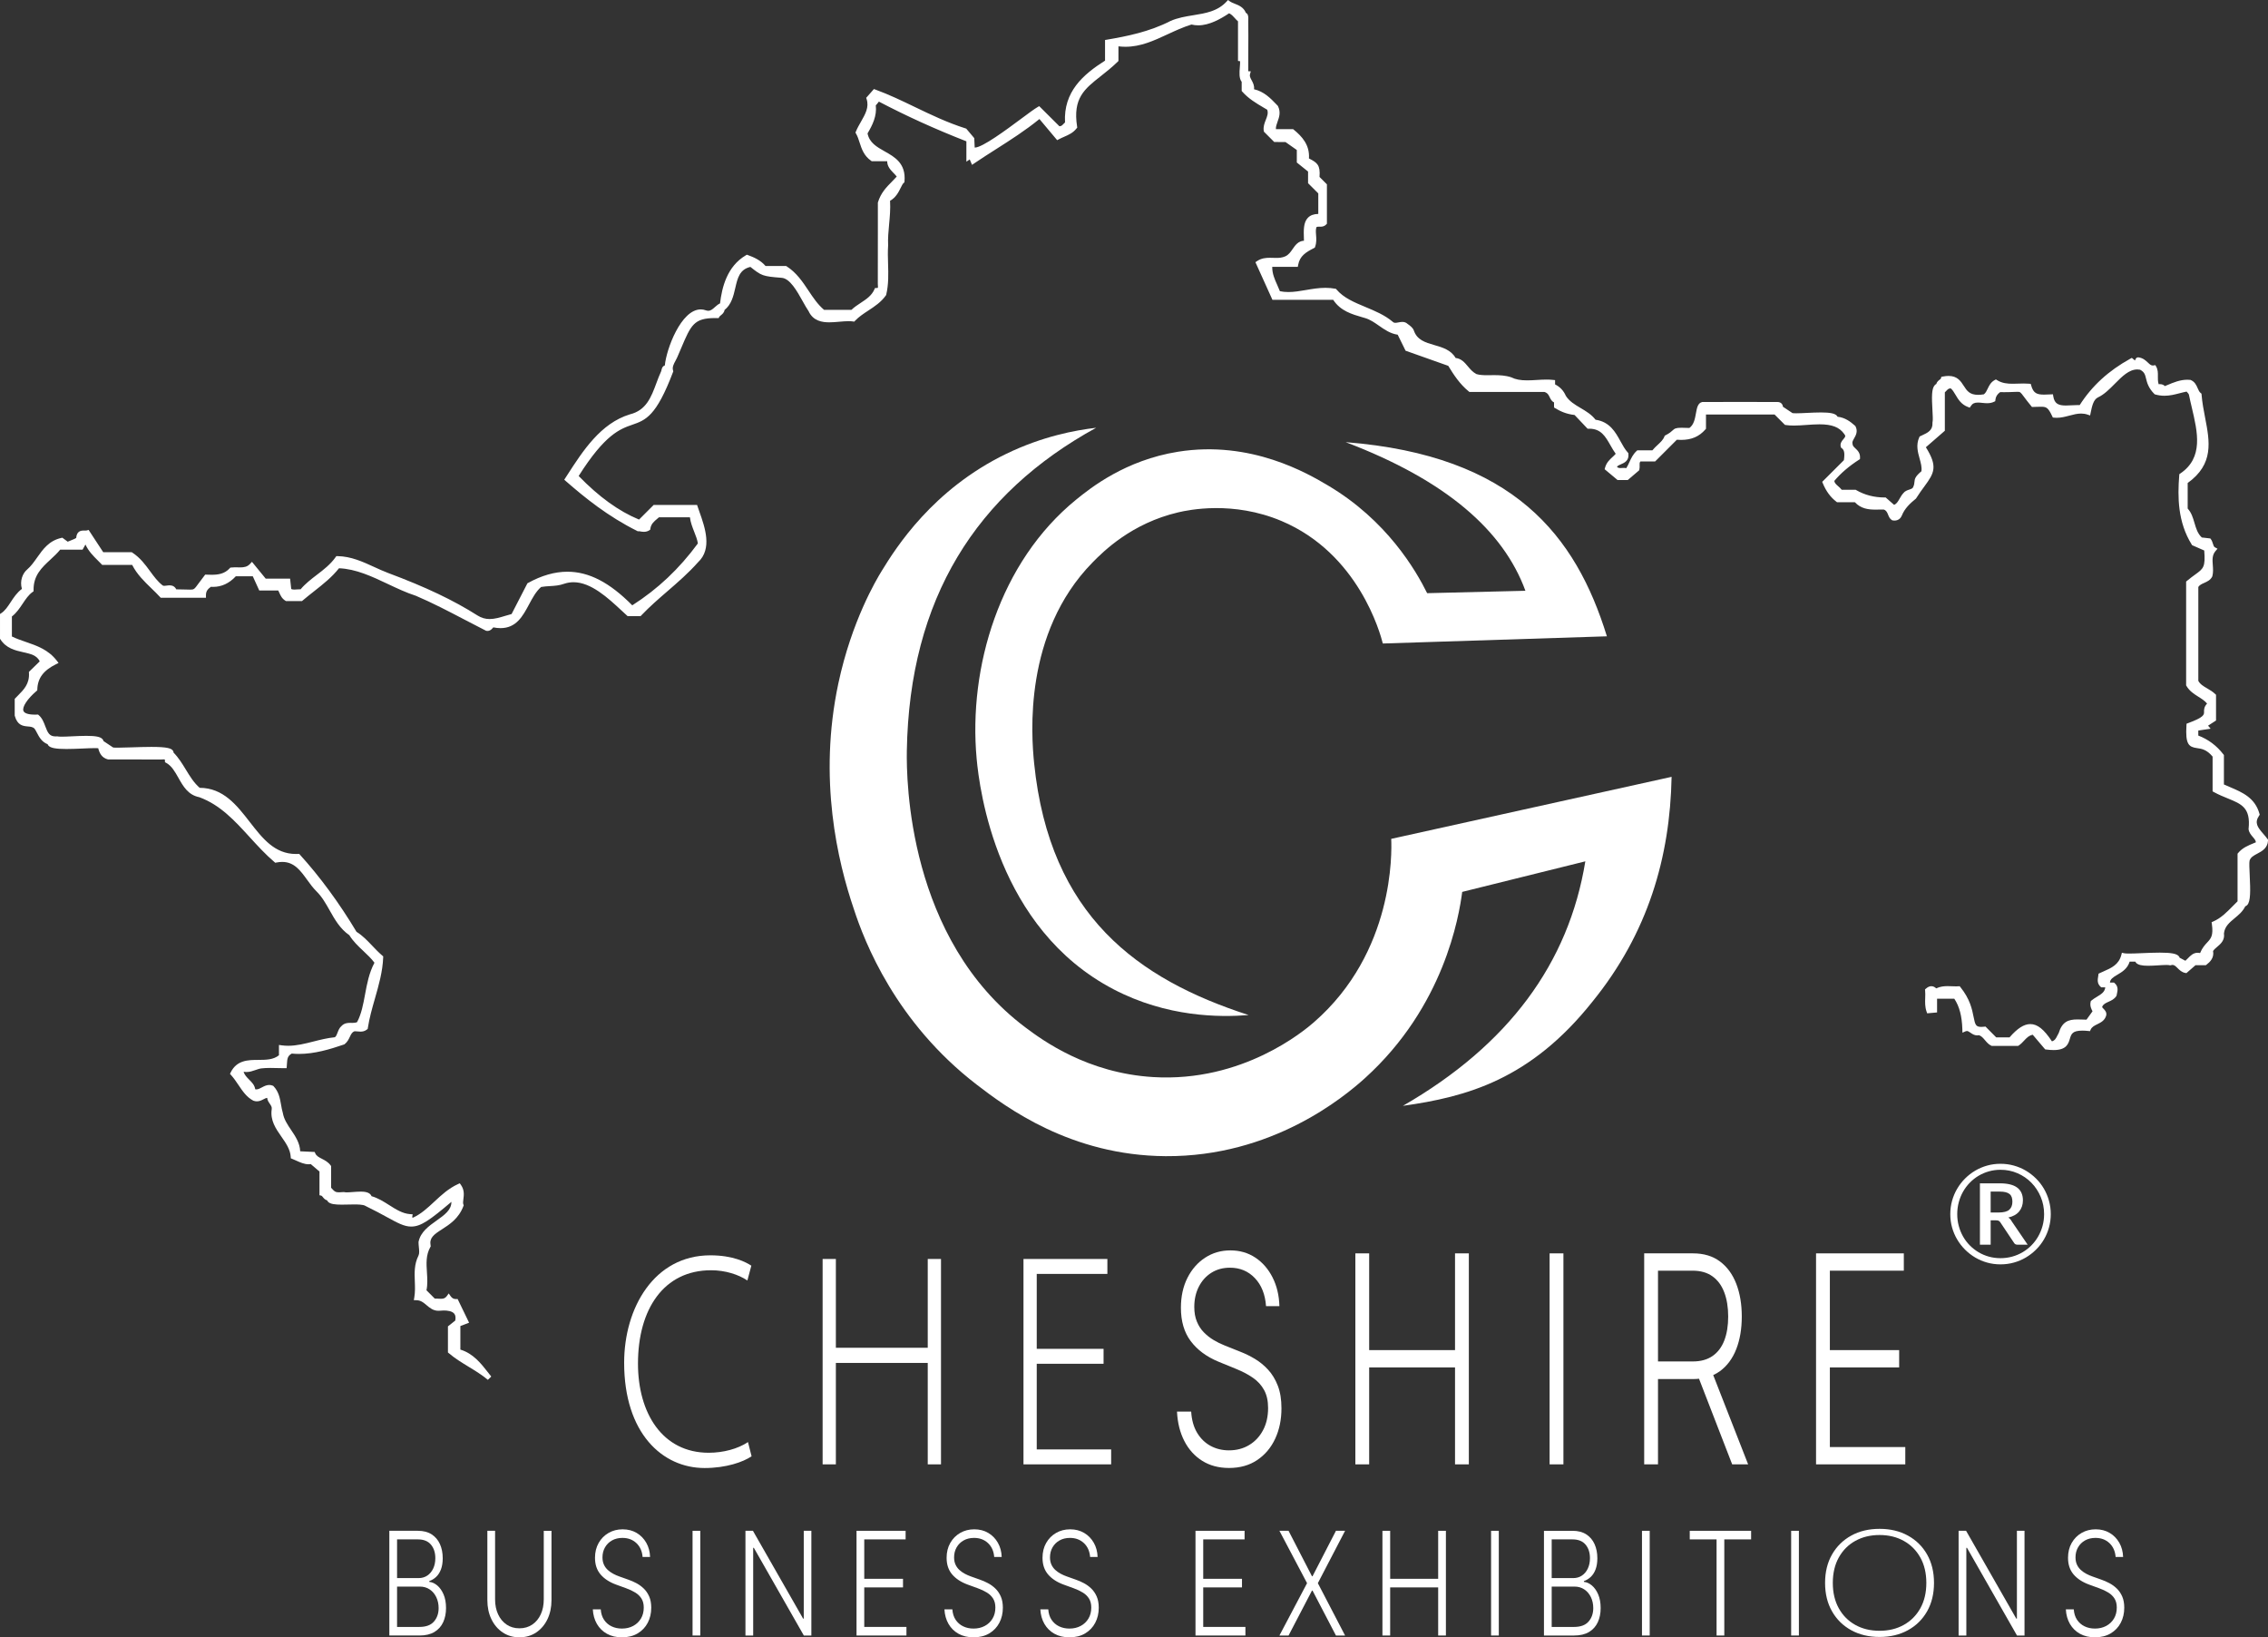 <?xml version="1.0" encoding="UTF-8"?>
<svg id="Layer_2" data-name="Layer 2" xmlns="http://www.w3.org/2000/svg" viewBox="0 0 956.367 690.244">
  <rect x="0" y="0" width="956.367" height="690.244" fill="#333333" stroke="none"/>
  <defs>
    <style>
      .cls-1 {
        fill: #fff;
      }
    </style>
  </defs>
  <g id="Layer_2-2" data-name="Layer 2">
    <g>
      <path class="cls-1" d="M956.167,353.725c-.543-.772-1.181-1.504-1.797-2.212-2.425-2.787-3.808-4.647-1.755-7.656l.262-.384-.124-.447c-1.869-6.729-7.253-9.017-12.459-11.229-.831-.353-1.685-.716-2.515-1.094v-12.401l-.209-.271c-2.875-3.712-6.346-6.315-10.595-7.941v-2.112l5.196-.794-1.072-1.27,3.355-2.168v-10.837l-.306-.295c-1.057-1.02-2.26-1.725-3.424-2.407-1.597-.936-2.985-1.749-3.738-3.187v-39.583c.559-.849,1.46-1.249,2.491-1.707,1.213-.539,2.588-1.15,3.349-2.636l.049-.096.027-.104c.414-1.562.298-3.135.187-4.656-.168-2.273-.312-4.237,1.181-5.974l.806-.938-1.086-.591c-.441-.241-.602-.707-.847-1.51-.183-.602-.391-1.284-.84-1.886l-.258-.347-3.59-.411c-1.769-1.632-2.411-3.822-3.09-6.135-.626-2.132-1.271-4.332-2.866-6.055v-10.779c11.127-7.988,9.295-17.472,7.357-27.506-.605-3.139-1.232-6.386-1.495-9.707l-.034-.435-.342-.271c-.584-.462-.9-1.19-1.268-2.033-.55-1.265-1.173-2.698-2.888-3.442l-.143-.062-.154-.016c-.406-.042-.808-.061-1.204-.061-3.04,0-5.789,1.152-8.448,2.267-.334.14-.667.28-1.002.418-.408-.444-1.066-.823-2.128-.823-.172,0-.339.01-.494.023-.355-1.241-.338-2.341-.32-3.41.021-1.322.044-2.689-.722-4.021l-.352-.61-.692.124c-.134.024-.262.036-.382.036-.72,0-1.218-.438-2.036-1.212-.923-.874-2.072-1.961-3.943-2.213l-.114-.024h-.107c-.719,0-.99.61-1.152.975-.035.08-.099.221-.169.355l-1.318-1.099-.599.329c-9.21,5.068-16.213,11.479-21.387,19.583-.271-.012-.547-.018-.824-.018-.842,0-1.709.049-2.548.096-.841.047-1.635.092-2.407.092-3.003,0-4.841-.629-5.354-3.849l-.141-.888-.898.046c-1.075.055-1.963.098-2.778.098-3.063,0-4.585-.559-5.504-3.867l-.186-.667-.69-.061c-.683-.061-1.422-.09-2.259-.09-.801,0-1.6.026-2.396.052-.764.025-1.524.051-2.277.051-2.162,0-4.454-.184-6.571-1.515l-.492-.31-.514.275c-1.649.886-2.345,2.345-2.958,3.633-.464.973-.868,1.822-1.61,2.373-.881.146-1.695.22-2.424.22-3.617,0-4.748-1.758-6.058-3.794-1.259-1.958-2.686-4.176-6.411-4.176-.733,0-1.548.088-2.422.263l-.637.127-.143.633c-.037.163-.304.37-.586.587-.482.374-1.155.894-1.376,1.792-.232.11-.446.267-.636.467-1.394,1.475-1.299,5.096-.995,10.452.121,2.13.246,4.332.046,5.148l-.034.143.007.147c.169,3.182-1.985,4.177-4.479,5.329l-.941.44-.152.334c-1.46,3.223-.61,6.276.14,8.971.519,1.865,1.011,3.632.774,5.344-2.624,2.221-2.834,3.19-2.95,4.558-.05.586-.102,1.193-.567,2.2-.254.515-.756.701-1.622.987-.809.267-1.812.598-2.492,1.499-.652.71-1.115,1.521-1.563,2.304-.771,1.346-1.33,2.245-2.348,2.616l-3.536-3.1h-.376q-6.696,0-12.032-3.105l-.233-.136h-5.891c-.467-.599-1.013-1.078-1.505-1.51-.934-.82-1.508-1.365-1.632-2.234,2.727-3.236,6.22-6.232,10.39-8.911l.427-.273.031-.505c.13-2.077-1.022-3.155-1.947-4.021-.727-.68-1.141-1.098-1.191-1.774l-.008-.106-.03-.103c-.192-.649.136-1.273.687-2.236.703-1.231,1.667-2.917.612-5.028l-.085-.169-.141-.127c-1.91-1.721-4.261-3.485-7.358-3.796-.073-.146-.167-.284-.28-.414-.859-.98-2.872-1.398-6.731-1.398-1.929,0-4.099.105-6.013.198-1.654.08-3.218.156-4.408.156-.846,0-1.322-.04-1.591-.082l-4.014-2.675c-.036-.464-.199-.884-.481-1.223-.416-.5-1.04-.776-1.758-.779-5.276-.021-10.553-.031-15.828-.031s-10.553.01-15.829.031h-.117s-.114.028-.114.028c-1.796.435-2.167,2.509-2.561,4.705-.41,2.289-.872,4.871-2.772,6.212-1.576-.062-2.54-.088-3.281-.088-2.395,0-2.934.305-3.863,1.177-.486.456-1.151,1.08-2.913,1.994l-.334.173-.137.35c-.552,1.409-1.664,2.437-2.841,3.526-.759.702-1.539,1.424-2.236,2.295h-6.357l-.286.263c-1.528,1.402-2.299,3.078-3.043,4.699-.414.9-.81,1.76-1.321,2.556-.381-.094-.732-.11-1.007-.11-.254,0-.514.016-.776.033-.227.015-.458.03-.69.03-.538,0-.985-.083-1.438-.45.133-.412.579-.664,1.64-1.121,1.398-.603,3.511-1.513,3.169-4.42l-.038-.32-.218-.238c-1.194-1.305-2.11-2.97-3.08-4.732-2.124-3.86-4.525-8.224-10.52-9.088-1.709-2.222-4.044-3.604-6.305-4.941-2.438-1.442-4.742-2.806-6.22-5.125-.935-2.171-2.459-3.791-4.538-4.823v-1.803l-.89-.099c-.824-.092-1.711-.136-2.71-.136-1.372,0-2.781.085-4.145.167-1.338.081-2.723.165-4.046.165-2.826,0-4.862-.385-6.603-1.247l-.064-.032-.067-.022c-2.417-.794-4.925-.901-7.06-.901-.542,0-1.079.007-1.608.014-.506.007-1.006.014-1.496.014-1.529,0-3.128-.059-4.479-.477-1.564-.82-2.607-2.062-3.617-3.265-1.342-1.6-2.727-3.25-5.162-3.529-1.945-3.394-5.517-4.43-8.975-5.433-3.769-1.093-7.329-2.125-8.669-6.234-.488-1.161-1.496-1.895-2.638-2.711-.588-.549-1.303-.815-2.184-.815-.553,0-1.093.104-1.615.204-.47.09-.914.176-1.312.176-.488,0-.827-.131-1.196-.495-3.322-2.798-7.424-4.508-11.391-6.161-4.751-1.98-9.239-3.851-12.243-7.396l-.229-.271-.35-.065c-1.314-.245-2.655-.364-4.098-.364-2.827,0-5.554.467-8.191.919-2.562.439-4.983.854-7.426.854-1.278,0-2.455-.115-3.579-.352-.339-.889-.73-1.76-1.111-2.607-1.104-2.457-2.152-4.79-2.121-7.654h10.784l.15-.819c.695-3.782,3.201-5.328,6.665-7.098l.349-.178.135-.368c.644-1.75.515-3.472.4-4.991-.097-1.299-.183-2.437.207-3.352.278-.106.568-.131.918-.131l.691.01c.781,0,1.688-.115,2.49-.968l.271-.289v-16.608l-3.114-3.113c.393-5.028-1.021-5.997-4.151-7.64-.101-.053-.203-.107-.309-.162.391-5.726-2.992-9.331-6.393-12.112l-.276-.226h-7.275c-.05-1.061.312-2.065.717-3.194.663-1.845,1.415-3.936.185-6.479l-.071-.146-.766-.792c-2.277-2.366-5.067-5.264-9.288-6.228.215-1.527-.45-2.761-1.006-3.793-.57-1.059-.908-1.748-.688-2.545l.335-1.205-1.069-.053c-.016-2.91,0-5.821.018-8.731.023-4.055.047-8.248-.021-12.359,0-.18.007-.373.015-.569.035-.921.074-1.966-.559-2.631-.136-.143-.292-.256-.465-.34-.937-2.334-2.967-3.141-4.622-3.799-.811-.322-1.577-.626-2.184-1.065l-.719-.52-.602.652c-3.794,4.108-8.78,4.914-14.06,5.768-3.211.519-6.532,1.056-9.607,2.425-8.894,4.568-18.472,6.454-26.752,7.863l-.832.142v8.705c-9.256,5.857-17.575,13.116-16.875,26.048-.251.216-.466.445-.665.657-.535.571-.891.951-1.702.957l-8.514-8.477-.663.381c-1.357.782-3.845,2.63-6.995,4.971-6.098,4.531-16.304,12.114-19.488,12.115-.022,0-.042,0-.062-.001l-.181-3.974-3.387-4.016-.276-.087c-7.708-2.444-14.691-5.804-21.444-9.054-5.599-2.694-10.887-5.238-16.562-7.31l-.642-.234-3.258,3.703.178.543c1.118,3.408-.571,6.356-2.359,9.478-.769,1.342-1.564,2.731-2.161,4.197l-.185.454.246.424c.655,1.13,1.066,2.405,1.501,3.754.845,2.618,1.803,5.584,4.848,7.69l.257.177h6.524c.012,2.233,1.425,3.688,2.693,4.993.461.475.934.962,1.34,1.482-.653.736-1.349,1.441-2.026,2.127-2.306,2.338-4.691,4.755-5.895,8.713l-.043.142v.148c-.003,3.736,0,7.704.001,11.754.004,7.496.009,15.274-.021,22.383,0,.218.016.452.034.69.022.285.062.815-.017.935,0,0-.117.092-.553.095l-.647.004-.262.592c-1.171,2.65-3.417,4.126-5.795,5.689-1.334.877-2.71,1.782-3.876,2.912h-11.558c-2.664-2.265-4.558-5.105-6.558-8.105-2.478-3.717-5.041-7.56-9.195-10.229l-.247-.159h-8.678c-2.064-2.423-4.902-3.68-7.432-4.59l-.44-.159-.404.237c-8.043,4.718-10.114,13.693-10.907,20.287-.849.392-1.53,1.001-2.194,1.594-.91.812-1.695,1.515-2.751,1.515-.326,0-.668-.062-1.018-.18-.705-.262-1.43-.396-2.156-.396-8.376,0-14.563,16.921-15.155,23.622-1.082.34-1.303,1.408-1.407,1.912-.043.212-.085.412-.147.546-.75,1.609-1.39,3.33-2.009,4.994-2.194,5.901-4.266,11.476-11.181,13.171-12.29,3.742-19.777,15.333-26.383,25.561l-1.291,1.995.652.57c7.975,6.97,17.789,14.92,30.11,21.036l.286.16.341-.073c.118,0,.365.045.604.09.442.082.992.184,1.594.184.863,0,1.633-.218,2.287-.648l.377-.248.063-.447c.282-1.973,1.562-3.041,2.917-4.172.249-.208.494-.412.727-.618h13.033c.274,2.213,1.059,4.21,1.822,6.148.658,1.673,1.283,3.26,1.536,4.877-7.845,10.682-16.904,19.229-27.667,26.097-9.565-9.662-18.276-14.168-27.362-14.168-5.323,0-10.903,1.595-16.585,4.74l-.266.147-6.673,12.957c-.918.235-1.828.509-2.711.775-2.269.684-4.412,1.329-6.565,1.329-1.831,0-3.49-.488-5.075-1.492-10.189-6.458-21.822-11.988-37.719-17.931-1.965-.734-3.945-1.643-5.861-2.521-4.798-2.201-9.761-4.477-15.438-4.577l-.529-.009-.305.433c-2.157,3.058-5.08,5.294-7.906,7.457-2.397,1.834-4.871,3.727-6.871,6.114-.136-.008-.276-.011-.421-.011-.412,0-.822.03-1.227.061-.345.026-.687.054-1.022.054-.536,0-.931-.073-1.272-.244l-.475-4.37h-10.289l-5.798-7.088-.78.848c-1.153,1.253-2.467,1.505-4.213,1.505-.349,0-.699-.009-1.049-.019-.368-.01-.735-.02-1.101-.02-.634,0-1.152.03-1.631.093l-.363.048-.246.271c-2.188,2.405-4.968,2.736-7.645,2.736-.697,0-1.385-.025-2.053-.049l-.617-.022-.314.4c-1.07,1.364-1.849,2.431-2.474,3.288-1.859,2.549-1.932,2.648-3.643,2.648-.441,0-.96-.019-1.584-.04-.972-.033-2.192-.075-3.761-.075-.143,0-.288,0-.436,0-.567-1.126-1.503-1.696-2.792-1.696-.437,0-.863.059-1.275.117-.359.05-.697.097-.993.097-.409,0-.578-.094-.693-.186-2.093-1.623-3.652-3.746-5.302-5.995-2.046-2.788-4.161-5.67-7.482-7.835l-.249-.162h-12.012l-6.17-9.405-.713.212c-.199.059-.464.067-.674.067l-.726-.01c-1.236,0-2.891.325-3.117,3.097-.341.314-1.57.797-2.322,1.092-.443.174-.871.342-1.261.513l-2.258-1.682-.447.099c-5.172,1.145-7.737,4.777-10.217,8.291-1.331,1.885-2.587,3.665-4.216,5.049-1.894,1.61-3.157,4.843-2.171,8.147-2.094,1.55-3.433,3.591-4.731,5.572-1.225,1.868-2.381,3.633-4.049,4.708l-.458.295v10.431l.159.247c2.466,3.834,6.295,4.692,9.674,5.45,3.15.706,5.683,1.274,6.924,3.835l-4.573,4.447.027.457c.273,4.572-2.219,7.074-4.629,9.494-.383.385-.757.76-1.109,1.134l-.272.289v7.049l.036.131c1.121,4.062,3.553,4.276,5.508,4.447,1.089.096,2.033.179,2.777.87.359.475.688,1.104,1.035,1.771.905,1.738,2.015,3.868,4.51,4.842.071.195.178.379.318.546.882,1.049,3.092,1.477,7.626,1.477,2.241,0,4.764-.11,6.99-.207,1.899-.083,3.692-.161,5.04-.161.618,0,1.06.017,1.375.041.515,2.053,1.489,4.074,4.108,4.722l.118.029,11.025-.004c3.725,0,7.449.004,11.196.024.211,0,.437-.016.667-.033.185-.014.374-.029.555-.029.299,0,.376.047.378.047h0s.091.117.094.551l.003.59.518.283c2.303,1.257,3.678,3.696,5.133,6.279,2.014,3.575,4.096,7.271,8.849,8.198,8.829,3.254,14.872,9.872,21.27,16.878,3.251,3.561,6.613,7.242,10.373,10.441l.368.313.474-.094c.866-.17,1.699-.257,2.476-.257,5.03,0,7.674,3.654,10.473,7.523,1.218,1.683,2.477,3.423,3.961,4.888,2.323,2.293,3.901,5.09,5.572,8.051,2.144,3.8,4.36,7.728,8.268,10.425,1.608,2.603,3.8,4.668,5.922,6.667,1.719,1.62,3.351,3.157,4.677,4.941-2.288,4.303-3.143,8.923-3.971,13.397-.777,4.198-1.512,8.169-3.356,11.649-.621.26-1.255.318-1.994.318l-.976-.01c-1.204,0-2.466.157-3.556,1.288-.931.771-1.346,1.87-1.712,2.841-.323.856-.605,1.604-1.141,1.933-3.155.313-6.154,1.073-9.057,1.807-3.63.918-7.059,1.787-10.613,1.787-.952,0-1.854-.062-2.754-.188l-1.139-.16v4.348c-2.383,1.922-5.46,1.938-8.71,1.956-4.252.022-9.071.047-11.643,5.28l-.298.607.453.503c1.181,1.312,2.168,2.778,3.124,4.194,1.774,2.632,3.45,5.119,6.207,6.57l.062.033.067.024c.479.171.96.257,1.433.257,1.09,0,1.964-.449,2.735-.845.565-.29,1.066-.547,1.604-.626.064.986.611,1.776,1.076,2.448.615.888.984,1.476.829,2.367-.685,4.715,1.75,8.2,4.104,11.571,1.907,2.73,3.708,5.31,3.917,8.478l.042.628.584.234c.562.226,1.118.477,1.668.724,1.696.763,3.45,1.551,5.227,1.551.315,0,.625-.024.928-.074l3.677,3.138v9.994l.779.177c.188.042.372.263.654.62.366.464.885,1.121,1.764,1.347.09.204.215.394.374.565.964,1.043,3.021,1.257,5.811,1.257.87,0,1.789-.021,2.711-.044.913-.021,1.829-.044,2.703-.044.906,0,3.664,0,4.561.607l.061.041.066.031c3.661,1.766,6.584,3.366,8.933,4.651,4.557,2.495,7.308,4.001,10.277,4.001,4.139,0,7.983-2.866,16.942-10.421.022,3.424-2.896,5.499-6.241,7.877-3.322,2.363-6.758,4.806-7.604,8.94l-.021.099v.101c0,.696.072,1.414.142,2.107.139,1.377.27,2.677-.164,3.542-1.823,3.632-1.681,7.294-1.544,10.836.086,2.218.174,4.511-.219,6.795l-.198,1.146,1.163.023c1.783.036,2.969,1.039,4.225,2.102,1.303,1.104,2.78,2.353,4.952,2.353.153,0,.31-.006.49-.021.643-.064,1.258-.098,1.828-.098,1.522,0,3.522.238,4.412,1.371.515.655.646,1.624.393,2.882l-3.077,2.442v10.993l.351.299c2.581,2.205,5.523,3.997,8.369,5.729,2.755,1.678,5.604,3.412,8.115,5.518l1.425-1.39c-.395-.496-.785-.997-1.176-1.497-3.149-4.036-6.4-8.203-11.845-9.863v-9.934l3.681-1.407-4.837-9.982-.752.022c-.919,0-1.617-.387-2.198-1.219l-.804-1.152-.825,1.138c-.672.928-1.461,1.113-2.516,1.113-.357,0-.72-.022-1.083-.044-.403-.024-.805-.049-1.202-.049-.089,0-.179.002-.268.004-1.065-1.07-2.155-2.161-3.49-3.495.526-2.477.359-5.039.198-7.523-.244-3.755-.475-7.302,1.428-10.704l.175-.312-.063-.352c-.574-3.204,1.262-4.549,4.831-6.84,3.132-2.01,7.03-4.512,8.994-9.735l.14-.371-.153-.366c-.206-.492-.105-1.276.011-2.185.222-1.729.499-3.882-1.038-6.048l-.477-.671-.75.339c-3.936,1.775-7.001,4.628-9.964,7.387-2.892,2.691-5.627,5.238-9.053,6.779-.23-.078-.292-.138-.295-.138-.005-.015-.012-.079.009-.198l.188-1.088-1.101-.08c-3.173-.232-5.906-1.967-8.8-3.804-2.329-1.478-4.732-3.003-7.461-3.761-.68-1.919-3.571-1.919-4.595-1.919-1.048,0-2.165.084-3.245.166-.941.071-1.831.139-2.551.139-.477,0-.834-.03-1.062-.089l-.161-.042-.166.013c-.848.064-1.436.102-1.93.102-1.397,0-1.857-.242-3.322-1.928v-9.142l-.19-.263c-1.05-1.448-2.463-2.174-3.71-2.812-1.284-.658-2.297-1.179-2.783-2.295l-.249-.57-6.104-.283c-.143-3.521-2.004-6.283-3.81-8.961-1.562-2.317-3.037-4.507-3.503-7.172l-.01-.06-.018-.059c-.315-1.037-.507-2.137-.71-3.301-.48-2.747-.976-5.588-3.167-7.873l-.145-.152-.194-.08c-.487-.202-.992-.304-1.5-.304-1.186,0-2.216.551-3.126,1.038-.796.426-1.548.828-2.287.828-.167,0-.331-.02-.497-.061-.237-1.73-1.395-2.892-2.519-4.019-.996-1-1.951-1.958-2.391-3.346.393.072.789.108,1.194.108,1.416,0,2.653-.435,3.85-.854.873-.306,1.698-.596,2.526-.689,1.098-.125,2.287-.182,3.744-.182.987,0,1.975.026,2.958.052.993.026,1.982.052,2.962.052h.919l.078-.916c.027-.322.047-.638.066-.947.129-2.041.209-3.306,2.03-4.297.983.097,2,.146,3.027.146,6.522,0,12.984-1.911,18.996-3.975l.16-.055.133-.104c1.15-.903,1.698-2.061,2.181-3.083.556-1.174.948-1.925,1.852-2.304.14-.021.284-.028.429-.028.323,0,.655.035.99.068.409.041.821.08,1.231.08.696,0,1.735-.094,2.722-.902l.297-.243.058-.379c.642-4.206,1.837-8.383,2.994-12.423,1.597-5.577,3.247-11.345,3.475-17.291l.019-.485-.371-.315c-1.545-1.313-2.926-2.763-4.261-4.166-2.096-2.201-4.078-4.284-6.636-5.879-7.152-11.963-15.396-23.196-23.849-32.497l-.316-.349-.47.022c-.298.014-.595.021-.885.021-9.004,0-14.114-6.577-19.523-13.541-5.464-7.034-11.115-14.307-21.09-14.355-2.436-2.118-4.089-4.824-5.834-7.684-1.506-2.467-3.061-5.013-5.171-7.158-.009-.271-.089-.534-.239-.77-.641-1.012-2.394-1.639-9.141-1.639-2.696,0-5.71.102-8.369.192-2.183.074-4.245.144-5.75.144-1.102,0-1.681-.039-1.985-.079l-4.06-2.707c-.065-.287-.2-.556-.4-.791-.854-1.003-2.822-1.412-6.795-1.412-1.938,0-4.113.103-6.032.194-1.646.078-3.202.152-4.382.152-1.041,0-1.512-.06-1.724-.109l-.152-.036-.156.013c-.197.016-.387.023-.567.023-2.611,0-3.317-1.54-4.339-4.262-.607-1.615-1.294-3.445-2.759-4.701l-.298-.256-.393.016c-.323.013-.633.02-.93.02-2.748,0-4.469-.563-4.846-1.585-.605-1.641,1.661-5.081,5.511-8.367l.335-.287.015-.441c.157-4.693,2.582-7.952,7.864-10.564l1.093-.541-.744-.966c-3.576-4.645-8.412-6.308-13.089-7.915-2.058-.707-4.012-1.379-5.848-2.286v-8.428c1.935-1.496,3.267-3.487,4.558-5.417,1.275-1.905,2.479-3.705,4.161-4.897l.428-.304-.006-.524c-.078-6.188,3.438-9.444,7.158-12.891,1.4-1.297,2.845-2.635,4.058-4.129h9.444l1.219-2.172c1.316,2.845,3.274,4.791,5.18,6.683.527.523,1.057,1.05,1.579,1.6l.295.312h12.645c2.049,4.011,5.14,7.001,8.134,9.896,1.212,1.173,2.466,2.386,3.61,3.632l.297.324h19.075l-.009-1.008c-.017-1.915.892-2.725,2.094-3.615.313.021.621.032.924.032,3.61,0,6.835-1.507,9.593-4.481h7.138l2.743,6.013h8.003c.164.302.309.63.46.972.508,1.145,1.083,2.441,2.576,3.349l.239.146h6.718l.28-.239c1.567-1.335,3.185-2.61,4.75-3.843,3.899-3.073,7.59-5.98,10.586-9.766,7.145.274,13.954,3.49,20.542,6.603,3.872,1.829,7.875,3.72,11.859,4.993,7,2.977,13.898,6.585,20.568,10.076,2.917,1.526,5.932,3.104,8.924,4.613l.137.069.151.025c.153.025.298.037.437.037,1.128,0,1.768-.725,2.235-1.253.075-.084.147-.167.218-.243,1.068.213,2.088.321,3.038.321,6.678,0,9.399-5.083,12.031-9.998,1.449-2.705,2.945-5.5,5.09-7.35,1.262-.221,2.494-.294,3.688-.366,1.969-.117,4.005-.238,6.108-1.012,1.253-.417,2.553-.627,3.863-.627,7.399,0,14.523,6.614,20.248,11.929.792.735,1.558,1.446,2.296,2.114l.286.258h5.458s.295-.312.295-.312c3.502-3.681,7.312-6.977,10.998-10.163,4.369-3.778,8.887-7.685,12.938-12.249,6.096-5.679,2.917-14.673.596-21.241-.274-.775-.538-1.522-.776-2.232l-.229-.682h-18.306l-6.166,6.166c-8.532-3.522-16.874-9.541-25.461-18.371,11.137-17.614,17.479-19.82,22.588-21.599,5.652-1.967,10.118-3.521,17.196-22.217l.121-.319-.1-.327c-.438-1.436.309-2.808,1.032-4.134.253-.464.495-.91.683-1.34.633-1.445,1.201-2.783,1.726-4.021,4.115-9.696,5.356-12.623,14.281-12.623.286,0,.578.003.878.01l.613.012.289-.54c.119-.221.398-.445.694-.683.556-.445,1.357-1.088,1.516-2.212,2.925-2.348,3.736-5.863,4.522-9.267.966-4.185,1.805-7.816,6.374-8.887l.157.124c4.5,3.57,5.028,3.855,12.925,4.463,3.559.175,6.564,5.567,8.979,9.9.871,1.562,1.694,3.04,2.483,4.17,1.921,4.213,5.886,4.703,8.711,4.703,1.386,0,2.825-.126,4.217-.249,1.375-.121,2.672-.235,3.901-.235.719,0,1.341.04,1.901.121l.512.074.356-.375c1.603-1.684,3.534-2.952,5.578-4.293,2.67-1.753,5.43-3.565,7.408-6.388l.11-.156.044-.187c1.03-4.336.899-8.723.772-12.966-.076-2.521-.154-5.127.02-7.656l.004-.056-.002-.056c-.132-3.067.135-5.897.417-8.894.296-3.146.603-6.393.407-9.938,2.439-1.325,3.604-3.682,4.472-5.44.438-.887.853-1.725,1.259-2.068l.316-.267.036-.412c.656-7.564-4.127-10.255-8.348-12.629-3.324-1.87-6.468-3.638-7.236-7.574,2.086-3.529,4.001-7.348,3.478-11.848.384-.353.678-.747.929-1.082.11-.147.26-.348.376-.477,11.702,6.136,23.781,11.617,36.895,16.742v8.588l1.407-.96.973,2.297,1.007-.683c3.037-2.057,6.132-4.029,9.125-5.936,6.088-3.878,12.375-7.883,18.288-12.702l7.48,8.912.715-.38c.774-.412,1.537-.746,2.274-1.069,1.913-.837,3.72-1.628,5.214-3.535l.268-.341-.066-.429c-1.854-11.926,3.093-15.818,9.941-21.205,2.213-1.741,4.723-3.715,7.195-6.13l.301-.294v-6.177c.98.121,1.967.182,2.943.182,6.437,0,11.928-2.543,17.741-5.236,3.221-1.491,6.548-3.032,10.103-4.139.921.226,1.881.34,2.856.34,4.683,0,9.375-2.652,13.025-5.079.998.46,1.679,1.22,2.394,2.019.42.469.851.95,1.354,1.374v16.691s.876.119.881.12c.025.758-.046,1.669-.115,2.558-.18,2.302-.365,4.677.784,6.13l.003,3.862.25.283c2.628,2.972,5.904,4.903,9.073,6.771.481.284.96.566,1.434.85.526,1.444.009,2.754-.585,4.258-.544,1.38-1.162,2.945-.856,4.685l.055.311.224.223c1.277,1.277,2.554,2.553,3.83,3.838l.292.294h.414c1.768.009,3.534.01,4.337.01l4.773,3.356v5.271l4.748,3.819v4.903l4.311,4.31v8.648c-1.929.041-3.363.572-4.378,1.622-1.916,1.98-1.807,5.291-1.689,8.796.01.292.02.587.028.882-2.462.142-3.69,1.924-4.779,3.503-.867,1.257-1.687,2.445-3.084,3.078-1.303.589-2.641.669-3.778.669-.461,0-.921-.014-1.378-.028-.474-.015-.944-.029-1.413-.029-1.624,0-3.528.165-5.338,1.385l-.7.472,7.176,15.872h25.629c3.03,4.68,7.977,6.105,12.358,7.367l1.05.304c2.169.637,3.979,1.901,5.895,3.24,2.341,1.637,4.758,3.326,7.885,3.786l3.319,6.744,18,6.379c2.312,3.812,4.901,7.756,8.66,10.799l.274.223h31.651c1.35.437,1.741,1.261,2.192,2.212.369.777.811,1.708,1.829,2.175l-.002,2.148.483.292c1.983,1.198,4.499,2.468,8.179,2.875l5.494,5.793.709-.014c4.938,0,6.798,3.265,8.952,7.046.678,1.19,1.376,2.415,2.189,3.533-.384.468-.857.904-1.352,1.359-1.204,1.109-2.568,2.366-3.148,4.53l-.165.617,5.436,4.547h4.324l4.798-4.095.076-.313c.158-.643.134-1.239.111-1.764-.032-.786-.031-1.217.34-1.641h6.188l9.167-9.166c.637.047,1.229.069,1.798.069,4.37,0,7.626-1.401,10.245-4.41l.246-.282v-6.009h28.924l4.379,4.378.323.05c.997.153,2.113.228,3.412.228,1.711,0,3.549-.131,5.327-.258,1.821-.13,3.705-.264,5.497-.264,5.286,0,8.394,1.2,10.425,4.061.713.887.52,1.186-.329,2.185-.643.756-1.522,1.792-1.117,3.236l.091.324.268.203c1.005.762,1.413,1.736.964,5.102l-9.149,9.132.254.617c1.38,3.345,3.254,5.889,5.729,7.777l.269.205h7.511c2.553,2.729,5.674,3.116,8.678,3.116.501,0,.998-.011,1.487-.021.459-.01.911-.02,1.353-.02.23,0,.457.002.681.009,1.103.403,1.42,1.189,1.818,2.175.33.818.705,1.746,1.627,2.285l.149.088.171.032c.258.048.514.073.76.073,1.67,0,2.69-1.089,3.089-2.109,1.166-2.986,3.494-5.16,5.835-7.063l.128-.104.087-.139c1.259-1.996,2.441-3.603,3.484-5.021,4.152-5.643,5.695-8.357.6-16.476l8-6.959v-16.198c.244-.211.453-.437.646-.646.547-.59.919-.992,1.81-1.034.785.604,1.365,1.584,2.028,2.705,1.14,1.926,2.432,4.108,5.28,5.165l.751.279.436-.672c.69-1.064,1.521-1.479,2.967-1.479.569,0,1.173.062,1.812.129.68.07,1.383.143,2.093.143,1.16,0,2.095-.195,2.939-.615l.498-.247.053-.553c.129-1.336.769-2.376,2.004-3.255.648.014,1.246.02,1.798.02,1.727,0,3.03-.059,3.981-.101.584-.026,1.058-.048,1.454-.048,1.237,0,1.264.02,2.822,2.112.691.928,1.638,2.198,3.061,3.909l.312.376,1.623-.056c.76-.028,1.42-.053,2.003-.053,2.36,0,3.122.172,4.928,4.034l.239.511.562.06c.367.039.733.057,1.097.057,1.848,0,3.611-.467,5.316-.919,1.689-.448,3.284-.871,4.941-.871.961,0,1.853.145,2.728.441l1.074.364.227-1.111c.558-2.731,1.134-5.554,3.063-6.498,2.609-1.195,4.899-3.506,7.114-5.742,3.082-3.111,5.993-6.049,9.502-6.049.381,0,.769.036,1.156.105,1.849.997,2.104,2.037,2.522,3.735.428,1.741.961,3.906,3.458,6.449l.187.19.256.072c1.292.364,2.562.541,3.883.541,2.277,0,4.358-.539,6.37-1.06.954-.248,1.937-.502,2.938-.698.061.066.123.133.187.2.327.348.775.824.82,1.196.345,1.729.757,3.473,1.193,5.319,2.46,10.409,5.004,21.171-4.859,27.827l-.399.27-.038.48c-.721,9.11-.658,19.703,5.266,29.2l.164.263,5.11,2.235c.55,6.98-.335,7.62-3.762,10.102-.956.692-2.146,1.554-3.515,2.7l-.357.3v43.755l.137.234c1.288,2.202,3.213,3.415,5.075,4.588,1.367.862,2.671,1.684,3.619,2.852-1.317,1.425-1.296,2.609-1.279,3.504.021,1.163.041,2.262-6.758,4.752l-.612.225-.042.651c-.517,8.108.981,9.169,4.522,9.656,1.785.246,3.994.55,6.501,3.564v14.661l.518.285c2.024,1.116,4.055,1.942,5.847,2.671,5.866,2.388,9.741,3.965,8.811,12.812l-.013.119.016.119c.183,1.355,1.028,2.34,1.774,3.209.748.872,1.252,1.5,1.3,2.258-.259.107-.517.213-.773.318-2.529,1.035-4.918,2.013-6.729,4.204l-.229.277v20.076c-.663.644-1.312,1.304-1.96,1.964-2.594,2.64-5.044,5.134-8.284,6.535l-.702.304.11.758c.716,4.918-.407,6.125-1.961,7.794-.954,1.024-2.113,2.27-3.01,4.469-.352-.087-.696-.131-1.032-.131-1.845,0-3.044,1.246-4.102,2.345-.362.376-.711.738-1.062,1.028l-2.412-1.282c-.074-.235-.2-.456-.375-.656-.927-1.059-3.245-1.49-8.004-1.49-2.392,0-5.094.116-7.478.218-2.041.087-3.969.169-5.419.169-1.043,0-1.762-.042-2.137-.127l-.944-.213-.243.938c-1.063,4.097-4.198,5.478-7.517,6.939-.531.234-1.063.469-1.587.714l-.507.237-.062.555c-.027.237-.068.477-.108.717-.203,1.212-.481,2.874,1.019,4.225l.285.257h1.703c-.185,1.881-1.503,2.781-3.506,3.985-.793.477-1.612.97-2.329,1.583l-.247.211-.076.316c-.419,1.751.334,3.151.784,3.988,0,.002.002.004.003.006l-2.542,3.545c-.583-.011-1.141-.03-1.674-.048-.757-.025-1.465-.048-2.128-.048-3.895,0-6.445.945-7.92,5.747-.229.375-.419.755-.603,1.125-.558,1.121-.98,1.971-2.247,2.36-3.366-5.092-6.114-7.277-9.119-7.277-2.659,0-5.45,1.784-8.763,5.607h-5.62l-4.522-4.56-.485.059c-.463.056-.885.083-1.255.083-2.339,0-2.609-.875-3.274-4.224-.629-3.166-1.491-7.501-5.549-12.527l-.329-.407-.522.038c-.331.024-.667.034-1.005.034-.562,0-1.133-.025-1.707-.049-.611-.026-1.227-.052-1.843-.052-1.365,0-3.097.117-4.808.947-.466-.446-1.159-.921-2.042-.921-.765,0-1.518.339-2.3,1.036l-.382.34.052.508c.099.953.066,1.946.033,2.998-.062,1.896-.124,3.855.569,5.822l.259.732,4.175-.37v-5.774h7.271c2.145,3.222,3.224,7.316,3.386,12.827l.044,1.476,1.354-.589c.186-.081.354-.12.517-.12.462,0,.945.334,1.506.722.732.506,1.643,1.136,2.834,1.136.253,0,.509-.029.766-.085,1.045.354,1.771,1.21,2.537,2.114.738.873,1.503,1.774,2.608,2.295l.202.095h11.168l.252-.167c.886-.587,1.568-1.32,2.229-2.029,1.063-1.143,1.995-2.144,3.663-2.502l5.249,6.179.384.049c1.181.152,2.251.229,3.183.229,5.416,0,6.206-2.631,6.84-4.745.602-2.003,1.036-3.451,5.273-3.451.736,0,1.572.05,2.484.147l.719.077.298-.658c.52-1.143,1.582-1.665,2.812-2.27,1.477-.726,3.15-1.549,3.746-3.695.292-1.366-.567-2.233-1.137-2.808-.666-.672-.636-.729-.464-1.055.494-.962,1.455-1.394,2.567-1.895,1.142-.514,2.435-1.096,3.275-2.374l.114-.174.036-.205c.039-.227.09-.455.141-.683.279-1.259.662-2.984-.96-4.407l-.282-.249h-1.723c.119-1.445,1.224-2.186,3.115-3.3,1.926-1.134,4.285-2.525,5.205-5.545h2.343c.102.2.237.386.403.553.824.83,2.389,1.2,5.074,1.2,1.392,0,2.884-.094,4.326-.185,1.23-.077,2.393-.15,3.31-.15.628,0,1.084.035,1.356.103l.276.069.271-.087c.246-.079.476-.118.684-.118.749,0,1.304.511,2.146,1.345.844.836,1.801,1.784,3.265,2.041l.47.083,3.848-3.351h4.353l.269-.205c1.473-1.123,3.321-2.922,2.769-5.754.419-.654,1.076-1.212,1.768-1.799,1.446-1.229,3.242-2.753,2.828-5.621.294-2.925,2.344-4.626,4.512-6.426,1.709-1.418,3.473-2.882,4.47-5.008.303-.095.579-.27.817-.52,1.473-1.543,1.375-6.008,1.058-12.644-.123-2.578-.25-5.244-.056-6.075.427-1.459,1.754-2.163,3.29-2.978,1.92-1.019,4.309-2.286,4.496-5.501l.021-.349-.2-.285Z"/>
      <g>
        <path class="cls-1" d="M567.447,186.4c70.969,5.596,97.093,39.587,110.147,81.853l-94.484,3.032c-1.079-4.251-10.222-37.941-42.713-51.643-20.421-8.612-39.089-4.7-43.561-3.651-19.64,4.606-31.482,16.374-36.19,21.177-29.14,29.731-25.769,72.865-24.568,84.644,6.558,64.301,43.767,91.008,90.442,106.105-12.215.991-34.376.929-56.953-10.858-49.183-25.677-56.54-84.131-57.742-97.269-3.515-38.448,9.664-82.852,41.937-109.137,6.179-5.032,20.82-16.661,42.947-20.211,30.833-4.946,54.827,9.226,63.158,14.147,24.956,14.741,37.133,35.807,41.937,45.474l41.432-1.011c-9.248-25.316-33.344-46.524-75.789-62.653Z"/>
        <path class="cls-1" d="M591.573,466.189c44.499-25.619,69.919-60.08,76.926-103.074l-51.916,12.884c-1.357,10.315-7.609,48.285-40.982,78.492-8.827,7.989-39.178,33.202-84.071,32.919-39.994-.252-67.235-20.586-79.696-30.172-34.149-26.271-47.26-60.079-51.799-74.038-6.759-19.884-15.135-54.736-6.505-95.166,5.622-26.335,16.04-43.709,18.252-47.318,6.049-9.87,21.541-34.423,52.597-49.426,15.154-7.321,28.932-9.914,37.845-10.952-50.562,27.745-78.753,71.97-79.832,136.168-.203,12.058.325,79.353,49.986,116.619,7.375,5.534,26.177,19.254,53.845,20.939,37.819,2.304,63.802-19.605,67.819-23.103,33.956-29.572,32.841-71.81,32.602-77.318l118.232-26.147c-.652,33.934-9.96,65.919-33.347,94.737-26.157,32.896-53.01,40.175-79.958,43.958Z"/>
      </g>
      <g>
        <path class="cls-1" d="M315.411,607.937c-4.253,2.862-10.43,4.504-16.574,4.504-19.542,0-29.816-16.723-29.816-37.584,0-22.936,10.856-39.354,30.834-39.354,5.955,0,11.559,1.799,15.299,4.312l1.669-6.241c-2.242-1.478-7.74-4.367-17.279-4.367-23.697,0-36.354,22.146-36.354,45.293,0,29.688,16.093,44.375,33.918,44.375,9.135,0,16.292-2.551,19.816-4.945l-1.514-5.993Z"/>
        <polygon class="cls-1" points="391.211 568.182 352.467 568.182 352.467 530.748 346.88 530.748 346.88 617.333 352.467 617.333 352.467 574.571 391.211 574.571 391.211 617.333 396.799 617.333 396.799 530.748 391.211 530.748 391.211 568.182"/>
        <polygon class="cls-1" points="437.169 574.928 465.35 574.928 465.35 568.632 437.169 568.632 437.169 537.045 466.957 537.045 466.957 530.748 431.582 530.748 431.582 617.333 468.551 617.333 468.551 611.037 437.169 611.037 437.169 574.928"/>
        <path class="cls-1" d="M518.247,618.854c4.611,0,8.568-1.108,11.87-3.323,3.303-2.215,5.837-5.218,7.603-9.012,1.765-3.793,2.647-8.063,2.647-12.812,0-3.706-.514-6.884-1.542-9.533s-2.389-4.893-4.081-6.732c-1.693-1.838-3.558-3.365-5.593-4.582-2.035-1.216-4.071-2.215-6.106-2.996l-6.729-2.693c-1.537-.607-3.059-1.36-4.563-2.258-1.507-.897-2.878-1.977-4.113-3.235-1.235-1.26-2.217-2.772-2.943-4.539-.728-1.766-1.091-3.821-1.091-6.167,0-3.185.639-6.029,1.916-8.534,1.277-2.504,3.042-4.466,5.296-5.885,2.254-1.418,4.865-2.128,7.836-2.128,4.216,0,7.716,1.462,10.499,4.387s4.352,6.861,4.705,11.812h5.639c-.125-4.517-1.086-8.548-2.882-12.096-1.797-3.546-4.222-6.333-7.274-8.36-3.054-2.026-6.563-3.04-10.53-3.04-3.926,0-7.462,1.021-10.608,3.062-3.147,2.041-5.64,4.879-7.478,8.512-1.838,3.634-2.758,7.84-2.758,12.617,0,5.704,1.382,10.395,4.145,14.071,2.762,3.678,6.646,6.559,11.651,8.643l7.633,3.127c2.638,1.072,4.959,2.302,6.964,3.692,2.004,1.39,3.567,3.104,4.688,5.146,1.122,2.041,1.683,4.567,1.683,7.578,0,3.562-.712,6.682-2.134,9.359-1.423,2.679-3.376,4.764-5.857,6.254-2.482,1.492-5.312,2.237-8.49,2.237-2.866,0-5.463-.63-7.788-1.89-2.327-1.26-4.217-3.105-5.671-5.537-1.454-2.433-2.285-5.4-2.492-8.903h-5.981c.228,4.69,1.256,8.816,3.084,12.378,1.827,3.561,4.341,6.348,7.54,8.36,3.198,2.012,6.968,3.019,11.309,3.019Z"/>
        <polygon class="cls-1" points="613.554 569.168 577.351 569.168 577.351 528.387 571.526 528.387 571.526 617.333 577.351 617.333 577.351 576.465 613.554 576.465 613.554 617.333 619.38 617.333 619.38 528.387 613.554 528.387 613.554 569.168"/>
        <rect class="cls-1" x="653.436" y="528.387" width="5.825" height="88.946"/>
        <path class="cls-1" d="M699.143,581.372h14.861c.841,0,1.647-.052,2.437-.13l13.982,36.091h6.729l-14.73-37.645c1.013-.462,1.971-1.007,2.86-1.66,3.032-2.229,5.322-5.327,6.87-9.294,1.547-3.967,2.32-8.541,2.32-13.725s-.773-9.778-2.32-13.789c-1.548-4.01-3.843-7.151-6.886-9.425-3.043-2.272-6.828-3.409-11.356-3.409h-20.593v88.946h5.825v-35.961ZM699.143,535.683h14.612c3.364,0,6.153.797,8.365,2.389,2.212,1.593,3.868,3.844,4.969,6.754s1.651,6.305,1.651,10.185-.545,7.238-1.636,10.076c-1.09,2.838-2.741,5.023-4.953,6.558-2.212,1.535-4.98,2.302-8.303,2.302h-14.706v-38.263Z"/>
        <polygon class="cls-1" points="803.423 610.037 771.613 610.037 771.613 576.465 800.837 576.465 800.837 569.168 771.613 569.168 771.613 535.683 802.8 535.683 802.8 528.387 765.788 528.387 765.788 617.333 803.423 617.333 803.423 610.037"/>
        <path class="cls-1" d="M184.37,668.375c-1.08-.897-2.195-1.397-3.345-1.498v-.345c1.057-.359,2.015-.941,2.875-1.746.859-.805,1.539-1.86,2.039-3.169.499-1.307.749-2.881.749-4.721,0-2.213-.389-4.188-1.167-5.928-.778-1.738-1.943-3.111-3.494-4.117-1.55-1.006-3.487-1.509-5.811-1.509h-12.04v44.146h12.702c2.555,0,4.661-.499,6.316-1.498s2.884-2.371,3.685-4.117c.802-1.746,1.203-3.732,1.203-5.96,0-2.242-.349-4.168-1.045-5.777-.697-1.609-1.586-2.863-2.666-3.762ZM167.434,648.964h8.782c2.439,0,4.274.737,5.506,2.21,1.231,1.473,1.847,3.381,1.847,5.723,0,1.624-.296,3.068-.889,4.333-.593,1.265-1.417,2.257-2.475,2.975-1.057.719-2.288,1.078-3.694,1.078h-9.078v-16.318ZM182.985,683.605c-1.318,1.509-3.354,2.264-6.107,2.264h-9.444v-17.008h9.583c1.603,0,3,.402,4.19,1.207,1.191.805,2.114,1.894,2.771,3.266.656,1.373.984,2.899.984,4.581,0,2.284-.659,4.182-1.978,5.69Z"/>
        <path class="cls-1" d="M229.291,674.292c0,2.343-.421,4.43-1.263,6.263-.842,1.832-2.036,3.272-3.581,4.321-1.545,1.05-3.352,1.574-5.419,1.574s-3.871-.524-5.41-1.574c-1.539-1.049-2.733-2.489-3.581-4.321-.848-1.833-1.272-3.92-1.272-6.263v-28.949h-3.258v29.229c0,3.004.569,5.684,1.708,8.041,1.138,2.356,2.724,4.218,4.757,5.583,2.033,1.364,4.385,2.048,7.057,2.048s5.038-.68,7.065-2.037c2.027-1.358,3.609-3.22,4.748-5.583,1.138-2.364,1.708-5.048,1.708-8.052v-29.229h-3.258v28.949Z"/>
        <path class="cls-1" d="M271.467,669.691c-.947-.913-1.989-1.671-3.127-2.274-1.139-.604-2.277-1.1-3.416-1.487l-3.763-1.337c-.86-.302-1.711-.675-2.553-1.12-.842-.445-1.609-.981-2.3-1.606-.691-.625-1.24-1.376-1.647-2.252-.407-.877-.609-1.897-.609-3.062,0-1.58.357-2.992,1.071-4.235s1.702-2.217,2.962-2.921,2.721-1.057,4.382-1.057c2.358,0,4.315.727,5.872,2.178,1.556,1.451,2.433,3.405,2.631,5.863h3.154c-.07-2.242-.607-4.243-1.612-6.004-1.005-1.76-2.361-3.144-4.068-4.149s-3.671-1.509-5.89-1.509c-2.195,0-4.173.507-5.933,1.52-1.76,1.014-3.154,2.422-4.182,4.226-1.028,1.803-1.542,3.891-1.542,6.262,0,2.831.772,5.159,2.317,6.983,1.544,1.825,3.717,3.256,6.517,4.29l4.269,1.552c1.475.532,2.773,1.143,3.895,1.833,1.121.689,1.995,1.541,2.622,2.554.627,1.014.941,2.268.941,3.762,0,1.768-.398,3.316-1.193,4.646-.796,1.329-1.888,2.364-3.276,3.104-1.388.74-2.971,1.11-4.748,1.11-1.603,0-3.055-.312-4.356-.938-1.301-.625-2.358-1.541-3.171-2.748-.813-1.208-1.278-2.681-1.394-4.419h-3.346c.128,2.327.703,4.375,1.725,6.143s2.428,3.151,4.217,4.149c1.789.999,3.897,1.499,6.325,1.499,2.579,0,4.792-.55,6.639-1.649,1.847-1.1,3.264-2.59,4.251-4.473.987-1.883,1.481-4.002,1.481-6.359,0-1.839-.288-3.416-.863-4.731-.575-1.314-1.336-2.429-2.282-3.341Z"/>
        <rect class="cls-1" x="292.037" y="645.343" width="3.258" height="44.146"/>
        <polygon class="cls-1" points="314.342 689.49 317.6 689.49 317.6 652.521 317.879 652.521 338.962 689.49 342.133 689.49 342.133 645.343 338.927 645.343 338.927 682.355 338.648 682.355 317.496 645.343 314.342 645.343 314.342 689.49"/>
        <polygon class="cls-1" points="364.437 669.205 380.781 669.205 380.781 665.584 364.437 665.584 364.437 648.964 381.879 648.964 381.879 645.343 361.179 645.343 361.179 689.49 382.227 689.49 382.227 685.868 364.437 685.868 364.437 669.205"/>
        <path class="cls-1" d="M419.734,669.691c-.947-.913-1.989-1.671-3.127-2.274-1.139-.604-2.277-1.1-3.416-1.487l-3.763-1.337c-.86-.302-1.711-.675-2.553-1.12-.842-.445-1.609-.981-2.3-1.606-.691-.625-1.24-1.376-1.647-2.252-.407-.877-.609-1.897-.609-3.062,0-1.58.357-2.992,1.071-4.235s1.702-2.217,2.962-2.921,2.721-1.057,4.382-1.057c2.358,0,4.315.727,5.872,2.178,1.556,1.451,2.433,3.405,2.631,5.863h3.154c-.07-2.242-.607-4.243-1.612-6.004-1.005-1.76-2.361-3.144-4.068-4.149s-3.671-1.509-5.89-1.509c-2.195,0-4.173.507-5.933,1.52-1.76,1.014-3.154,2.422-4.182,4.226-1.028,1.803-1.542,3.891-1.542,6.262,0,2.831.772,5.159,2.317,6.983,1.544,1.825,3.717,3.256,6.517,4.29l4.269,1.552c1.475.532,2.773,1.143,3.895,1.833,1.121.689,1.995,1.541,2.622,2.554.627,1.014.941,2.268.941,3.762,0,1.768-.398,3.316-1.193,4.646-.796,1.329-1.888,2.364-3.276,3.104-1.388.74-2.971,1.11-4.748,1.11-1.603,0-3.055-.312-4.356-.938-1.301-.625-2.358-1.541-3.171-2.748-.813-1.208-1.278-2.681-1.394-4.419h-3.346c.128,2.327.703,4.375,1.725,6.143s2.428,3.151,4.217,4.149c1.789.999,3.897,1.499,6.325,1.499,2.579,0,4.792-.55,6.639-1.649,1.847-1.1,3.264-2.59,4.251-4.473.987-1.883,1.481-4.002,1.481-6.359,0-1.839-.288-3.416-.863-4.731-.575-1.314-1.336-2.429-2.282-3.341Z"/>
        <path class="cls-1" d="M457.589,688.595c1.847-1.1,3.264-2.59,4.251-4.473.987-1.883,1.481-4.002,1.481-6.359,0-1.839-.288-3.416-.863-4.731-.575-1.314-1.336-2.429-2.282-3.341-.947-.913-1.989-1.671-3.127-2.274-1.139-.604-2.277-1.1-3.416-1.487l-3.763-1.337c-.86-.302-1.711-.675-2.553-1.12-.842-.445-1.609-.981-2.3-1.606-.691-.625-1.24-1.376-1.647-2.252-.407-.877-.609-1.897-.609-3.062,0-1.58.357-2.992,1.071-4.235s1.702-2.217,2.962-2.921,2.721-1.057,4.382-1.057c2.358,0,4.315.727,5.872,2.178,1.556,1.451,2.433,3.405,2.631,5.863h3.154c-.07-2.242-.607-4.243-1.612-6.004-1.005-1.76-2.361-3.144-4.068-4.149s-3.671-1.509-5.89-1.509c-2.195,0-4.173.507-5.933,1.52-1.76,1.014-3.154,2.422-4.182,4.226-1.028,1.803-1.542,3.891-1.542,6.262,0,2.831.772,5.159,2.317,6.983,1.544,1.825,3.717,3.256,6.517,4.29l4.269,1.552c1.475.532,2.773,1.143,3.895,1.833,1.121.689,1.995,1.541,2.622,2.554.627,1.014.941,2.268.941,3.762,0,1.768-.398,3.316-1.193,4.646-.796,1.329-1.888,2.364-3.276,3.104-1.388.74-2.971,1.11-4.748,1.11-1.603,0-3.055-.312-4.356-.938-1.301-.625-2.358-1.541-3.171-2.748-.813-1.208-1.278-2.681-1.394-4.419h-3.346c.128,2.327.703,4.375,1.725,6.143s2.428,3.151,4.217,4.149c1.789.999,3.897,1.499,6.325,1.499,2.579,0,4.792-.55,6.639-1.649Z"/>
        <polygon class="cls-1" points="525.163 685.868 507.374 685.868 507.374 669.205 523.717 669.205 523.717 665.584 507.374 665.584 507.374 648.964 524.814 648.964 524.814 645.343 504.115 645.343 504.115 689.49 525.163 689.49 525.163 685.868"/>
        <polygon class="cls-1" points="563.341 645.343 553.461 664.506 553.234 664.506 543.355 645.343 539.505 645.343 551.161 667.416 539.505 689.49 543.355 689.49 553.234 670.542 553.461 670.542 563.341 689.49 567.191 689.49 555.709 667.416 567.191 645.343 563.341 645.343"/>
        <polygon class="cls-1" points="606.448 689.49 609.706 689.49 609.706 645.343 606.448 645.343 606.448 665.584 586.202 665.584 586.202 645.343 582.943 645.343 582.943 689.49 586.202 689.49 586.202 669.205 606.448 669.205 606.448 689.49"/>
        <rect class="cls-1" x="628.753" y="645.343" width="3.259" height="44.146"/>
        <path class="cls-1" d="M670.076,687.992c1.655-.999,2.884-2.371,3.685-4.117.802-1.746,1.202-3.732,1.202-5.96,0-2.242-.348-4.168-1.045-5.777s-1.586-2.863-2.666-3.762c-1.08-.897-2.195-1.397-3.346-1.498v-.345c1.058-.359,2.016-.941,2.875-1.746s1.539-1.86,2.039-3.169c.499-1.307.749-2.881.749-4.721,0-2.213-.39-4.188-1.167-5.928-.778-1.738-1.943-3.111-3.494-4.117s-3.487-1.509-5.811-1.509h-12.04v44.146h12.702c2.556,0,4.661-.499,6.316-1.498ZM654.316,648.964h8.781c2.439,0,4.274.737,5.506,2.21s1.847,3.381,1.847,5.723c0,1.624-.296,3.068-.889,4.333-.592,1.265-1.417,2.257-2.474,2.975-1.058.719-2.289,1.078-3.694,1.078h-9.077v-16.318ZM654.316,668.861h9.583c1.603,0,2.999.402,4.19,1.207,1.19.805,2.113,1.894,2.771,3.266.655,1.373.984,2.899.984,4.581,0,2.284-.66,4.182-1.978,5.69-1.319,1.509-3.354,2.264-6.107,2.264h-9.443v-17.008Z"/>
        <rect class="cls-1" x="692.388" y="645.343" width="3.259" height="44.146"/>
        <polygon class="cls-1" points="738.407 645.343 712.533 645.343 712.533 648.964 723.841 648.964 723.841 689.49 727.099 689.49 727.099 648.964 738.407 648.964 738.407 645.343"/>
        <rect class="cls-1" x="755.292" y="645.343" width="3.259" height="44.146"/>
        <polygon class="cls-1" points="850.487 682.355 850.209 682.355 829.055 645.343 825.902 645.343 825.902 689.49 829.161 689.49 829.161 652.521 829.439 652.521 850.522 689.49 853.693 689.49 853.693 645.343 850.487 645.343 850.487 682.355"/>
        <path class="cls-1" d="M894.893,673.032c-.575-1.314-1.336-2.429-2.282-3.341-.947-.913-1.989-1.671-3.128-2.274s-2.276-1.1-3.415-1.487l-3.764-1.337c-.859-.302-1.71-.675-2.553-1.12-.842-.445-1.608-.981-2.3-1.606s-1.24-1.376-1.646-2.252c-.406-.877-.609-1.897-.609-3.062,0-1.58.357-2.992,1.071-4.235.715-1.243,1.701-2.217,2.962-2.921s2.721-1.057,4.382-1.057c2.358,0,4.315.727,5.872,2.178s2.434,3.405,2.631,5.863h3.154c-.07-2.242-.607-4.243-1.612-6.004-1.005-1.76-2.36-3.144-4.068-4.149-1.707-1.006-3.671-1.509-5.889-1.509-2.195,0-4.173.507-5.934,1.52-1.76,1.014-3.153,2.422-4.182,4.226-1.027,1.803-1.542,3.891-1.542,6.262,0,2.831.772,5.159,2.317,6.983,1.545,1.825,3.718,3.256,6.517,4.29l4.27,1.552c1.475.532,2.772,1.143,3.894,1.833,1.121.689,1.995,1.541,2.623,2.554.627,1.014.94,2.268.94,3.762,0,1.768-.398,3.316-1.193,4.646-.796,1.329-1.888,2.364-3.275,3.104-1.389.74-2.972,1.11-4.748,1.11-1.604,0-3.056-.312-4.356-.938s-2.358-1.541-3.171-2.748c-.813-1.208-1.278-2.681-1.395-4.419h-3.345c.127,2.327.702,4.375,1.725,6.143s2.428,3.151,4.217,4.149c1.788.999,3.896,1.499,6.325,1.499,2.578,0,4.791-.55,6.638-1.649,1.848-1.1,3.265-2.59,4.252-4.473s1.48-4.002,1.48-6.359c0-1.839-.287-3.416-.862-4.731Z"/>
        <path class="cls-1" d="M804.515,647.357c-3.454-1.892-7.434-2.837-11.939-2.837s-8.508.949-11.953,2.848c-3.445,1.899-6.145,4.553-8.097,7.961-1.953,3.408-2.929,7.401-2.929,11.979s.972,8.553,2.915,11.968c1.943,3.416,4.643,6.073,8.097,7.972,3.454,1.899,7.443,2.849,11.967,2.849s8.485-.945,11.939-2.838c3.454-1.892,6.153-4.545,8.097-7.961,1.943-3.415,2.916-7.411,2.916-11.989s-.973-8.574-2.916-11.99c-1.943-3.415-4.643-6.068-8.097-7.961ZM809.763,678.009c-1.688,3.019-4.016,5.354-6.983,7.007-2.969,1.654-6.37,2.48-10.204,2.48-3.87,0-7.289-.83-10.257-2.491-2.969-1.66-5.288-4.003-6.957-7.029-1.67-3.024-2.505-6.581-2.505-10.668,0-4.13.844-7.708,2.531-10.733,1.687-3.025,4.015-5.357,6.983-6.997,2.969-1.639,6.369-2.459,10.204-2.459s7.235.827,10.204,2.48c2.968,1.654,5.296,3.989,6.983,7.008,1.687,3.019,2.531,6.585,2.531,10.701s-.845,7.683-2.531,10.701Z"/>
        <path class="cls-1" d="M847.727,514.028c-.242-.291-.527-.541-.855-.754,2.049-.465,3.586-1.334,4.61-2.611,1.024-1.275,1.537-2.822,1.537-4.639,0-2.359-.797-4.143-2.393-5.352-1.595-1.207-4.064-1.812-7.409-1.812h-8.323v25.868h4.524v-10.266h2.291c.502,0,.874.067,1.116.202.241.137.449.33.624.58l5.857,8.759c.29.483.754.725,1.393.725h4.32l-6.611-9.687c-.213-.386-.44-.725-.682-1.014ZM842.754,511.157h-3.335v-8.816h3.799c1.005,0,1.851.087,2.537.261.687.175,1.237.435,1.653.783s.715.793.899,1.334c.184.542.275,1.17.275,1.885,0,1.47-.436,2.596-1.306,3.379-.869.782-2.378,1.175-4.523,1.175Z"/>
        <path class="cls-1" d="M861.879,501.137c-.918-1.576-2.025-3.006-3.32-4.293-1.295-1.285-2.726-2.393-4.292-3.32-1.565-.928-3.253-1.643-5.061-2.146s-3.688-.755-5.641-.755-3.827.252-5.626.755c-1.798.503-3.479,1.218-5.046,2.146-1.565.928-2.992,2.035-4.277,3.32-1.286,1.287-2.393,2.717-3.32,4.293s-1.644,3.268-2.146,5.074c-.503,1.809-.754,3.688-.754,5.641s.251,3.828.754,5.626,1.219,3.479,2.146,5.046,2.034,2.992,3.32,4.277c1.285,1.287,2.712,2.393,4.277,3.32,1.566.929,3.248,1.645,5.046,2.146,1.799.502,3.674.754,5.626.754s3.833-.252,5.641-.754,3.495-1.218,5.061-2.146c1.566-.928,2.997-2.033,4.292-3.32,1.295-1.285,2.402-2.711,3.32-4.277s1.629-3.252,2.132-5.061c.503-1.807.754-3.678.754-5.611,0-1.952-.251-3.832-.754-5.641-.503-1.807-1.214-3.498-2.132-5.074ZM861.299,516.811c-.435,1.586-1.049,3.07-1.841,4.451-.793,1.383-1.745,2.635-2.856,3.756-1.112,1.121-2.35,2.084-3.712,2.886-1.363.802-2.833,1.421-4.408,1.856-1.576.435-3.215.652-4.916.652s-3.335-.218-4.9-.652c-1.566-.436-3.021-1.055-4.364-1.856-1.345-.802-2.572-1.765-3.684-2.886-1.112-1.121-2.059-2.373-2.842-3.756-.783-1.381-1.388-2.865-1.812-4.451-.426-1.585-.638-3.238-.638-4.959s.212-3.383.638-4.988c.425-1.604,1.029-3.098,1.812-4.48.783-1.382,1.729-2.643,2.842-3.784,1.111-1.141,2.339-2.112,3.684-2.915,1.343-.801,2.798-1.425,4.364-1.869,1.565-.445,3.199-.668,4.9-.668,2.553,0,4.949.488,7.192,1.465,2.242.977,4.19,2.311,5.844,4.002,1.652,1.691,2.958,3.674,3.915,5.945s1.436,4.703,1.436,7.293c0,1.721-.218,3.374-.653,4.959Z"/>
      </g>
    </g>
  </g>
</svg>
